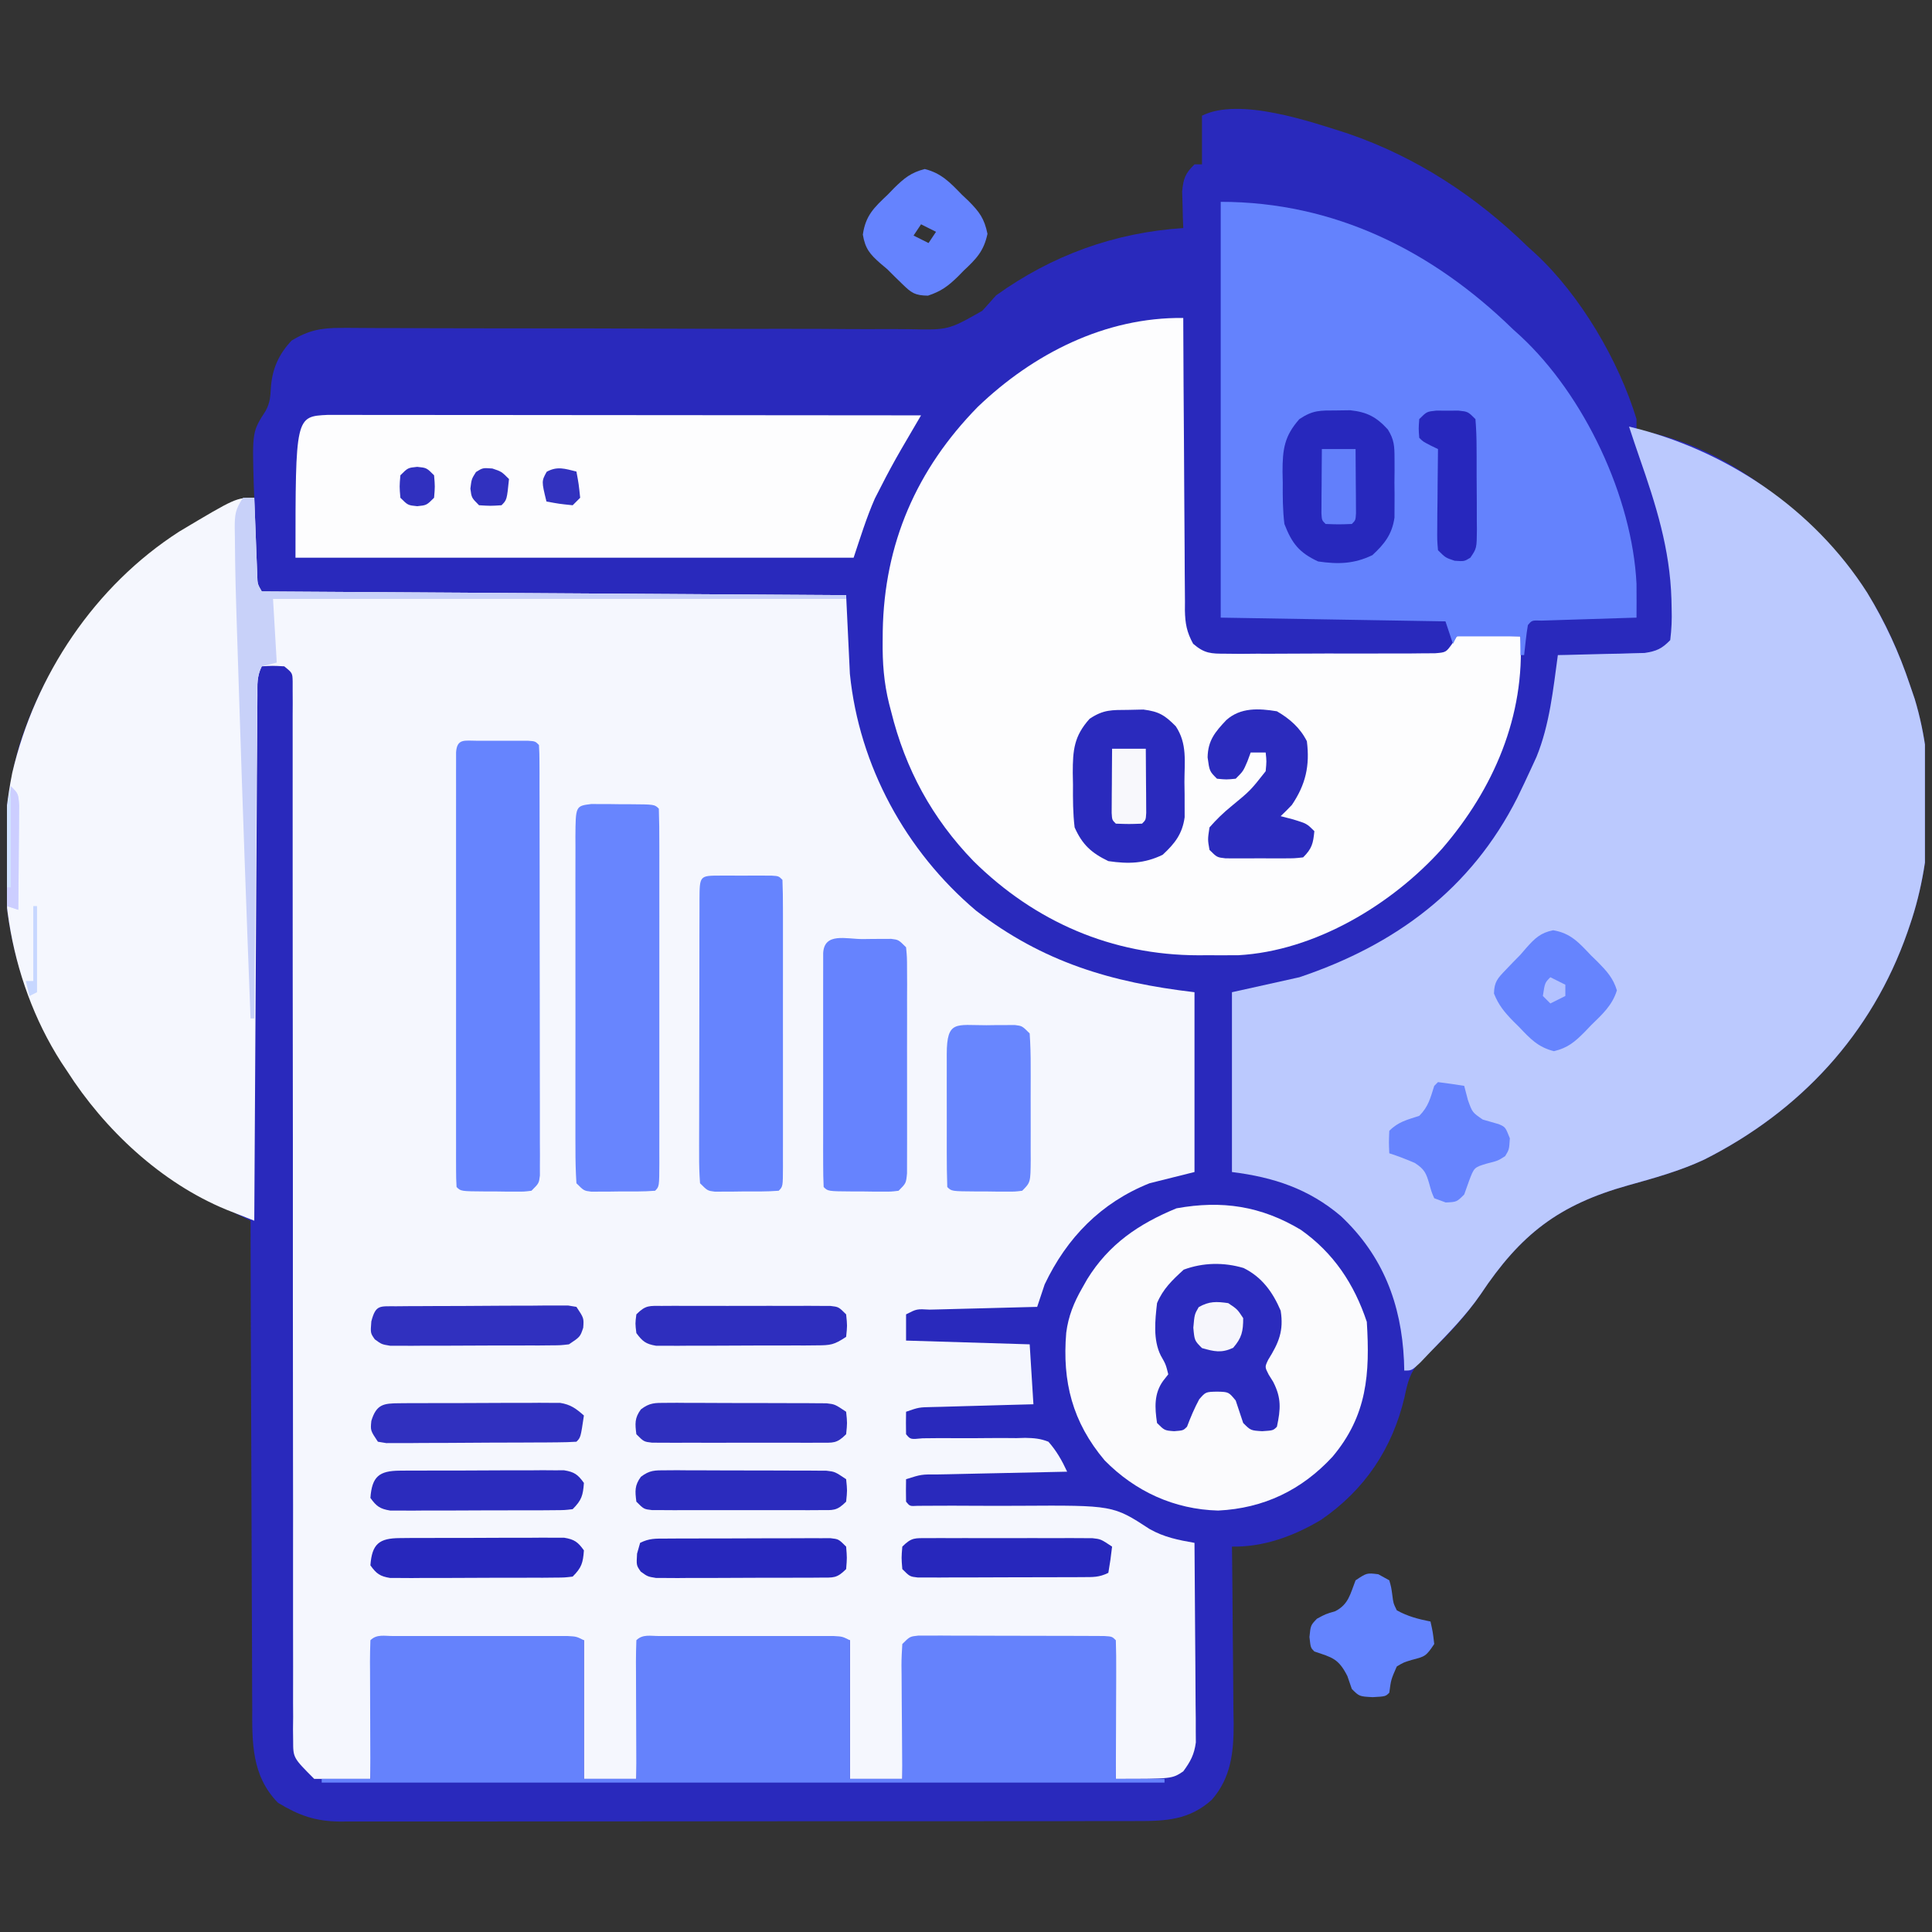 <svg width="137" height="137" viewBox="0 0 137 137" fill="none" xmlns="http://www.w3.org/2000/svg">
<rect x="0" y="0" width="137" height="137" fill="#333333" stroke="none"/>
<g clip-path="url(#clip0_109_74)">
<path d="M95.619 9.483C100.471 11.151 104.694 13.938 108.344 17.5C108.6 17.732 108.6 17.732 108.861 17.968C112.062 20.929 114.783 25.562 116.047 29.719C116.047 29.982 116.047 30.245 116.047 30.516C116.354 30.565 116.66 30.614 116.977 30.665C121.738 31.737 125.651 34.589 129.062 37.953C129.383 38.269 129.383 38.269 129.71 38.59C132.414 41.416 134.21 44.889 135.437 48.578C135.547 48.9 135.657 49.221 135.771 49.552C137.287 54.539 137.125 60.657 135.437 65.578C135.379 65.749 135.321 65.92 135.261 66.097C132.736 73.333 127.63 78.814 120.845 82.23C119.108 83.041 117.291 83.541 115.449 84.056C110.534 85.434 107.834 87.512 104.987 91.79C103.794 93.523 102.289 95.105 100.718 96.496C99.972 97.344 99.825 97.981 99.595 99.08C98.734 102.716 96.779 105.651 93.668 107.779C91.737 108.929 89.619 109.71 87.359 109.672C87.362 109.856 87.364 110.041 87.367 110.231C87.388 111.977 87.404 113.724 87.414 115.47C87.42 116.368 87.427 117.266 87.439 118.163C87.452 119.198 87.458 120.232 87.463 121.267C87.469 121.586 87.474 121.905 87.48 122.233C87.48 124.247 87.302 126.05 85.931 127.623C84.344 129.06 82.644 129.141 80.621 129.132C80.248 129.133 80.248 129.133 79.868 129.135C79.037 129.138 78.205 129.137 77.374 129.135C76.778 129.137 76.181 129.138 75.585 129.14C73.965 129.143 72.346 129.143 70.726 129.143C69.374 129.142 68.022 129.144 66.67 129.145C63.299 129.148 59.927 129.148 56.556 129.146C53.629 129.145 50.703 129.148 47.776 129.153C44.77 129.158 41.763 129.16 38.756 129.159C37.069 129.159 35.382 129.159 33.694 129.163C32.108 129.166 30.521 129.166 28.935 129.162C28.352 129.162 27.77 129.162 27.188 129.165C26.393 129.167 25.598 129.165 24.803 129.162C24.573 129.164 24.343 129.166 24.106 129.168C22.362 129.152 21.209 128.742 19.708 127.834C17.836 125.912 17.877 123.576 17.886 121.03C17.884 120.653 17.881 120.275 17.878 119.898C17.87 118.881 17.87 117.864 17.87 116.846C17.869 115.781 17.862 114.715 17.856 113.649C17.845 111.634 17.84 109.619 17.836 107.604C17.832 105.309 17.822 103.014 17.811 100.719C17.789 96 17.775 91.281 17.766 86.562C17.475 86.42 17.185 86.277 16.886 86.13C16.501 85.939 16.115 85.748 15.73 85.557C15.444 85.416 15.444 85.416 15.152 85.273C10.199 82.814 6.388 78.862 3.687 74.078C3.562 73.857 3.436 73.636 3.307 73.408C-0.002 67.204 -0.551 59.48 1.401 52.767C3.898 45.039 9.16 39.383 16.29 35.726C17.234 35.297 17.234 35.297 18.031 35.297C18.019 34.996 18.007 34.694 17.994 34.384C17.886 30.612 17.886 30.612 18.845 29.121C19.151 28.549 19.175 28.106 19.21 27.461C19.31 26.145 19.773 25.101 20.688 24.141C21.903 23.413 22.793 23.246 24.201 23.252C24.482 23.252 24.482 23.252 24.769 23.251C25.394 23.251 26.018 23.257 26.643 23.263C27.092 23.264 27.541 23.264 27.99 23.265C28.956 23.266 29.921 23.27 30.887 23.275C32.415 23.283 33.944 23.284 35.472 23.283C39.817 23.282 44.163 23.288 48.508 23.308C50.909 23.319 53.31 23.322 55.711 23.317C57.229 23.314 58.747 23.321 60.265 23.334C61.211 23.34 62.157 23.337 63.104 23.332C63.541 23.331 63.978 23.334 64.415 23.341C67.245 23.407 67.245 23.407 69.655 22.038C69.982 21.68 70.306 21.319 70.625 20.953C74.6 18.098 79.034 16.491 83.906 16.172C83.897 15.935 83.888 15.698 83.878 15.454C83.871 15.143 83.864 14.832 83.856 14.512C83.847 14.204 83.838 13.895 83.828 13.578C83.912 12.658 84.049 12.296 84.703 11.656C84.878 11.656 85.054 11.656 85.234 11.656C85.234 10.517 85.234 9.377 85.234 8.203C87.896 6.872 92.953 8.628 95.619 9.483Z" fill="#2929BC"/>
<path d="M18.031 35.297C18.038 35.479 18.044 35.661 18.051 35.849C18.082 36.672 18.115 37.495 18.147 38.318C18.158 38.605 18.168 38.892 18.179 39.188C18.19 39.462 18.201 39.736 18.213 40.018C18.222 40.271 18.232 40.524 18.242 40.785C18.259 41.412 18.259 41.412 18.562 41.938C32.237 42.025 45.911 42.113 60 42.203C60.087 44.044 60.175 45.885 60.266 47.781C60.923 54.298 64.222 60.355 69.217 64.578C73.978 68.232 78.783 69.663 84.703 70.359C84.703 74.567 84.703 78.774 84.703 83.109C83.651 83.372 82.599 83.635 81.516 83.906C78.077 85.28 75.652 87.764 74.078 91.078C73.897 91.608 73.719 92.139 73.547 92.672C73.138 92.682 73.138 92.682 72.722 92.692C71.716 92.717 70.709 92.744 69.703 92.771C69.266 92.782 68.83 92.793 68.394 92.804C67.768 92.819 67.143 92.836 66.517 92.853C66.223 92.86 66.223 92.86 65.922 92.867C65.009 92.814 65.009 92.814 64.25 93.203C64.25 93.817 64.25 94.43 64.25 95.062C68.589 95.194 68.589 95.194 73.016 95.328C73.103 96.731 73.191 98.133 73.281 99.578C72.674 99.594 72.066 99.61 71.44 99.627C70.853 99.643 70.266 99.66 69.679 99.677C69.27 99.689 68.861 99.7 68.453 99.71C67.866 99.725 67.279 99.743 66.692 99.76C66.418 99.766 66.418 99.766 66.137 99.773C65.161 99.793 65.161 99.793 64.25 100.109C64.239 100.641 64.239 101.172 64.25 101.703C64.56 102.075 64.56 102.075 65.427 101.99C65.833 101.986 66.239 101.982 66.645 101.978C67.086 101.979 67.527 101.981 67.968 101.983C68.665 101.986 69.362 101.985 70.059 101.975C70.731 101.966 71.401 101.971 72.073 101.978C72.384 101.969 72.384 101.969 72.701 101.96C73.318 101.973 73.769 102.006 74.344 102.234C74.921 102.883 75.308 103.574 75.672 104.359C75.345 104.366 75.017 104.373 74.68 104.38C73.47 104.405 72.259 104.431 71.048 104.458C70.523 104.47 69.999 104.481 69.474 104.491C68.721 104.507 67.968 104.524 67.215 104.541C66.862 104.548 66.862 104.548 66.502 104.554C65.339 104.548 65.339 104.548 64.25 104.891C64.239 105.422 64.239 105.953 64.25 106.484C64.517 106.81 64.517 106.81 65.057 106.78C65.295 106.778 65.533 106.777 65.779 106.775C66.184 106.774 66.184 106.774 66.597 106.773C66.891 106.772 67.186 106.77 67.49 106.769C68.114 106.771 68.738 106.774 69.362 106.777C70.345 106.781 71.329 106.783 72.313 106.776C78.933 106.737 78.933 106.737 81.52 108.425C82.544 109.007 83.552 109.203 84.703 109.406C84.723 111.5 84.737 113.594 84.747 115.689C84.75 116.401 84.756 117.113 84.763 117.826C84.773 118.85 84.777 119.874 84.781 120.898C84.787 121.375 84.787 121.375 84.793 121.863C84.793 122.161 84.793 122.458 84.793 122.765C84.796 123.157 84.796 123.157 84.799 123.557C84.684 124.421 84.42 124.91 83.906 125.609C83.109 126.141 83.109 126.141 79.125 126.141C79.037 122.897 78.95 119.654 78.859 116.312C76.821 116.306 74.783 116.301 72.746 116.298C72.052 116.297 71.358 116.295 70.664 116.292C69.669 116.289 68.674 116.288 67.679 116.287C67.21 116.285 67.21 116.285 66.733 116.282C66.445 116.282 66.158 116.282 65.862 116.282C65.481 116.281 65.481 116.281 65.092 116.281C64.521 116.248 64.521 116.248 64.25 116.578C64.207 117.286 64.181 117.987 64.166 118.696C64.16 118.908 64.155 119.12 64.149 119.338C64.132 120.017 64.116 120.697 64.1 121.376C64.089 121.835 64.077 122.295 64.066 122.754C64.037 123.883 64.01 125.012 63.984 126.141C62.757 126.141 61.53 126.141 60.266 126.141C60.266 122.897 60.266 119.654 60.266 116.312C55.357 116.312 50.448 116.312 45.391 116.312C45.303 119.556 45.215 122.799 45.125 126.141C43.898 126.141 42.67 126.141 41.406 126.141C41.406 122.897 41.406 119.654 41.406 116.312C36.497 116.312 31.589 116.312 26.531 116.312C26.443 119.556 26.356 122.799 26.265 126.141C24.951 126.141 23.636 126.141 22.281 126.141C20.787 124.646 20.787 124.646 20.787 123.448C20.784 123.177 20.78 122.906 20.777 122.627C20.782 122.184 20.782 122.184 20.787 121.732C20.785 121.417 20.783 121.101 20.781 120.776C20.777 119.902 20.779 119.028 20.784 118.154C20.788 117.211 20.784 116.267 20.78 115.324C20.776 113.69 20.776 112.056 20.78 110.422C20.785 108.059 20.782 105.697 20.777 103.334C20.769 99.499 20.767 95.665 20.768 91.83C20.77 88.107 20.77 84.383 20.768 80.66C20.768 80.43 20.768 80.201 20.767 79.964C20.766 77.461 20.764 74.958 20.76 72.454C20.76 72.234 20.76 72.015 20.759 71.788C20.758 70.909 20.757 70.031 20.756 69.152C20.752 66.577 20.75 64.002 20.753 61.427C20.754 59.813 20.754 58.198 20.752 56.584C20.751 55.652 20.751 54.719 20.753 53.787C20.756 52.778 20.754 51.769 20.752 50.761C20.754 50.463 20.755 50.166 20.757 49.86C20.756 49.591 20.754 49.323 20.753 49.046C20.753 48.696 20.753 48.696 20.753 48.34C20.739 47.723 20.739 47.723 20.156 47.25C19.337 47.206 19.337 47.206 18.562 47.25C18.205 47.964 18.259 48.518 18.255 49.317C18.252 49.645 18.25 49.971 18.247 50.309C18.245 50.673 18.244 51.037 18.242 51.402C18.24 51.784 18.237 52.166 18.234 52.548C18.227 53.587 18.221 54.627 18.216 55.666C18.21 56.752 18.203 57.837 18.196 58.923C18.183 60.979 18.171 63.036 18.159 65.092C18.146 67.433 18.132 69.774 18.117 72.114C18.087 76.93 18.058 81.746 18.031 86.562C17.606 86.395 17.181 86.227 16.756 86.058C16.401 85.917 16.401 85.917 16.039 85.774C11.423 83.87 7.41 80.108 4.75 75.938C4.614 75.734 4.478 75.53 4.338 75.32C0.494 69.311 -0.519 61.739 0.869 54.799C2.484 47.894 6.719 41.541 12.719 37.688C16.728 35.297 16.728 35.297 18.031 35.297Z" fill="#F5F7FE"/>
<path d="M115.516 30.25C122.351 31.873 128.597 36.055 132.408 42.032C133.676 44.113 134.668 46.266 135.438 48.578C135.547 48.9 135.657 49.221 135.771 49.552C137.287 54.539 137.125 60.657 135.438 65.578C135.379 65.749 135.321 65.92 135.261 66.097C132.736 73.333 127.63 78.814 120.845 82.23C119.108 83.041 117.291 83.541 115.449 84.056C110.534 85.434 107.834 87.512 104.987 91.79C103.962 93.279 102.694 94.565 101.438 95.859C101.201 96.109 100.964 96.358 100.719 96.615C100.109 97.188 100.109 97.188 99.578 97.188C99.568 96.836 99.568 96.836 99.557 96.477C99.367 92.448 98.058 89.029 95.078 86.229C92.795 84.293 90.309 83.478 87.359 83.109C87.359 78.902 87.359 74.694 87.359 70.359C89.726 69.833 89.726 69.833 92.141 69.297C98.946 67.011 104.322 63.05 107.597 56.563C107.943 55.854 108.28 55.14 108.609 54.422C108.722 54.176 108.835 53.93 108.952 53.677C109.889 51.38 110.135 48.894 110.469 46.453C110.672 46.449 110.876 46.445 111.086 46.441C112.009 46.422 112.932 46.396 113.855 46.37C114.176 46.364 114.496 46.358 114.827 46.352C115.135 46.343 115.443 46.333 115.76 46.323C116.044 46.316 116.328 46.309 116.62 46.302C117.466 46.174 117.845 46.004 118.438 45.391C118.533 44.605 118.563 43.932 118.537 43.149C118.532 42.933 118.528 42.716 118.523 42.492C118.415 38.911 117.428 35.808 116.256 32.447C116.003 31.717 115.758 30.984 115.516 30.25Z" fill="#BBC9FE"/>
<path d="M83.906 22.547C83.908 22.962 83.908 22.962 83.909 23.385C83.919 25.992 83.934 28.599 83.955 31.206C83.966 32.546 83.974 33.886 83.978 35.226C83.982 36.52 83.991 37.813 84.004 39.107C84.008 39.6 84.01 40.093 84.01 40.587C84.011 41.278 84.018 41.969 84.027 42.66C84.025 42.864 84.024 43.068 84.023 43.278C84.041 44.213 84.154 44.827 84.606 45.65C85.421 46.348 85.862 46.354 86.927 46.355C87.27 46.358 87.613 46.362 87.967 46.365C88.34 46.362 88.713 46.358 89.087 46.355C89.471 46.355 89.854 46.355 90.238 46.356C91.041 46.357 91.844 46.353 92.647 46.346C93.677 46.337 94.706 46.339 95.736 46.344C96.528 46.346 97.32 46.344 98.112 46.34C98.491 46.339 98.871 46.339 99.251 46.34C99.781 46.342 100.311 46.336 100.841 46.329C101.143 46.328 101.445 46.326 101.756 46.324C102.533 46.261 102.533 46.261 102.97 45.655C103.078 45.48 103.186 45.305 103.297 45.125C103.802 45.004 103.802 45.004 104.362 45.021C104.564 45.025 104.765 45.028 104.972 45.032C105.181 45.041 105.389 45.049 105.604 45.059C105.816 45.063 106.028 45.068 106.246 45.073C106.768 45.086 107.29 45.105 107.812 45.125C108.155 50.764 105.911 55.953 102.267 60.174C98.715 64.139 93.254 67.437 87.797 67.737C87.585 67.738 87.374 67.738 87.156 67.738C86.801 67.739 86.801 67.739 86.439 67.74C86.195 67.738 85.951 67.737 85.699 67.736C85.459 67.737 85.219 67.738 84.972 67.74C78.838 67.731 73.388 65.362 69.031 61.062C66.091 58.022 64.199 54.535 63.187 50.438C63.117 50.169 63.117 50.169 63.045 49.895C62.676 48.401 62.572 46.994 62.59 45.457C62.592 45.224 62.594 44.991 62.596 44.751C62.703 38.539 64.994 33.282 69.332 28.855C73.273 25.079 78.372 22.484 83.906 22.547Z" fill="#FDFDFE"/>
<path d="M86.562 14.312C94.642 14.312 101.598 17.799 107.281 23.344C107.452 23.498 107.622 23.652 107.798 23.811C112.353 28.026 115.745 35.247 116.047 41.406C116.051 41.828 116.053 42.249 116.051 42.67C116.05 42.882 116.05 43.094 116.049 43.312C116.048 43.552 116.048 43.552 116.047 43.797C115.823 43.803 115.599 43.81 115.368 43.817C114.54 43.842 113.712 43.869 112.884 43.896C112.525 43.907 112.166 43.918 111.807 43.929C111.292 43.944 110.777 43.961 110.262 43.978C109.952 43.988 109.642 43.998 109.322 44.008C108.631 43.983 108.631 43.983 108.344 44.328C108.282 44.686 108.234 45.046 108.194 45.407C108.156 45.752 108.118 46.097 108.078 46.453C107.99 46.453 107.903 46.453 107.812 46.453C107.812 46.015 107.812 45.577 107.812 45.125C106.322 45.125 104.832 45.125 103.297 45.125C103.209 45.3 103.122 45.476 103.031 45.656C102.856 45.13 102.681 44.604 102.5 44.062C94.611 43.931 94.611 43.931 86.562 43.797C86.562 34.067 86.562 24.337 86.562 14.312Z" fill="#6482FD"/>
<path d="M27.87 116.012C28.298 116.011 28.298 116.011 28.735 116.01C29.045 116.01 29.356 116.011 29.676 116.012C29.993 116.011 30.31 116.011 30.636 116.011C31.308 116.011 31.979 116.011 32.65 116.012C33.681 116.014 34.712 116.012 35.742 116.011C36.393 116.011 37.044 116.011 37.695 116.012C38.005 116.011 38.315 116.011 38.635 116.01C39.064 116.011 39.064 116.011 39.502 116.012C39.755 116.013 40.008 116.013 40.268 116.013C40.875 116.047 40.875 116.047 41.406 116.312C41.406 119.556 41.406 122.799 41.406 126.141C42.633 126.141 43.861 126.141 45.125 126.141C45.124 125.844 45.122 125.548 45.121 125.243C45.116 124.147 45.113 123.052 45.11 121.956C45.109 121.481 45.107 121.006 45.105 120.532C45.102 119.85 45.1 119.169 45.099 118.488C45.098 118.275 45.096 118.061 45.095 117.841C45.095 117.331 45.108 116.822 45.125 116.312C45.571 115.867 46.118 116.013 46.729 116.012C47.014 116.012 47.3 116.011 47.594 116.01C47.905 116.01 48.215 116.011 48.536 116.012C48.852 116.011 49.169 116.011 49.495 116.011C50.167 116.011 50.838 116.011 51.51 116.012C52.541 116.014 53.571 116.012 54.602 116.011C55.253 116.011 55.903 116.011 56.554 116.012C56.864 116.011 57.175 116.011 57.494 116.01C57.923 116.011 57.923 116.011 58.362 116.012C58.614 116.013 58.867 116.013 59.128 116.013C59.734 116.047 59.734 116.047 60.266 116.312C60.266 119.556 60.266 122.799 60.266 126.141C61.493 126.141 62.72 126.141 63.984 126.141C63.982 125.854 63.979 125.567 63.976 125.271C63.966 124.209 63.96 123.147 63.955 122.084C63.953 121.624 63.949 121.164 63.944 120.704C63.938 120.043 63.935 119.382 63.932 118.722C63.93 118.515 63.927 118.309 63.924 118.096C63.924 117.59 63.952 117.084 63.984 116.578C64.516 116.047 64.516 116.047 65.122 115.981C65.375 115.982 65.628 115.982 65.888 115.982C66.175 115.982 66.461 115.981 66.756 115.98C67.066 115.982 67.376 115.984 67.696 115.986C68.013 115.986 68.33 115.986 68.656 115.986C69.327 115.987 69.998 115.989 70.669 115.992C71.701 115.997 72.732 115.998 73.763 115.998C74.414 115.999 75.064 116 75.714 116.002C76.18 116.003 76.18 116.003 76.656 116.003C77.084 116.006 77.084 116.006 77.521 116.008C77.774 116.009 78.026 116.01 78.287 116.011C78.859 116.047 78.859 116.047 79.125 116.312C79.148 117.04 79.156 117.761 79.151 118.488C79.15 118.815 79.15 118.815 79.15 119.148C79.148 119.847 79.145 120.545 79.142 121.243C79.14 121.715 79.139 122.188 79.138 122.66C79.135 123.82 79.13 124.98 79.125 126.141C80.264 126.141 81.404 126.141 82.578 126.141C82.578 126.228 82.578 126.316 82.578 126.406C62.855 126.406 43.133 126.406 22.812 126.406C22.812 126.319 22.812 126.231 22.812 126.141C23.952 126.141 25.092 126.141 26.266 126.141C26.264 125.844 26.263 125.548 26.261 125.243C26.257 124.147 26.254 123.052 26.251 121.956C26.25 121.481 26.248 121.006 26.246 120.532C26.242 119.85 26.241 119.169 26.24 118.488C26.238 118.275 26.237 118.061 26.235 117.841C26.235 117.331 26.249 116.822 26.266 116.312C26.711 115.867 27.258 116.013 27.87 116.012Z" fill="#6582FC"/>
<path d="M23.247 29.42C23.563 29.421 23.878 29.421 24.202 29.421C24.377 29.421 24.552 29.421 24.732 29.421C25.322 29.42 25.913 29.422 26.503 29.423C26.924 29.423 27.346 29.423 27.767 29.423C28.914 29.423 30.062 29.424 31.209 29.426C32.407 29.428 33.605 29.428 34.803 29.428C37.073 29.429 39.343 29.431 41.613 29.434C44.197 29.437 46.78 29.438 49.364 29.44C54.68 29.442 59.996 29.447 65.312 29.453C65.185 29.672 65.057 29.89 64.925 30.115C64.757 30.401 64.59 30.688 64.417 30.984C64.251 31.268 64.085 31.552 63.914 31.845C63.407 32.72 62.93 33.598 62.474 34.5C62.33 34.779 62.187 35.059 62.039 35.347C61.44 36.709 61.002 38.136 60.531 39.547C47.471 39.547 34.41 39.547 20.953 39.547C20.953 29.527 20.953 29.527 23.247 29.42Z" fill="#FDFDFE"/>
<path d="M92.242 87.206C94.566 88.847 96.026 91.046 96.922 93.734C97.15 97.411 96.954 100.368 94.491 103.297C92.306 105.662 89.616 106.959 86.38 107.115C83.267 107.034 80.497 105.76 78.329 103.554C76.046 100.844 75.317 97.974 75.607 94.507C75.757 93.332 76.15 92.364 76.735 91.344C76.913 91.029 76.913 91.029 77.095 90.709C78.63 88.223 80.751 86.784 83.425 85.683C86.655 85.1 89.412 85.514 92.242 87.206Z" fill="#FBFBFD"/>
<path d="M33.819 52.527C34.057 52.527 34.294 52.526 34.539 52.526C34.789 52.527 35.039 52.528 35.297 52.529C35.672 52.528 35.672 52.528 36.054 52.526C36.411 52.527 36.411 52.527 36.774 52.527C36.994 52.528 37.213 52.528 37.439 52.528C37.953 52.562 37.953 52.562 38.218 52.828C38.245 53.23 38.253 53.633 38.254 54.036C38.255 54.297 38.256 54.559 38.258 54.828C38.257 55.116 38.257 55.405 38.257 55.703C38.258 56.005 38.259 56.307 38.26 56.619C38.262 57.624 38.263 58.629 38.263 59.634C38.264 60.329 38.265 61.024 38.266 61.719C38.267 63.178 38.268 64.638 38.268 66.097C38.268 67.785 38.27 69.474 38.275 71.163C38.279 72.785 38.279 74.407 38.279 76.029C38.28 76.72 38.281 77.411 38.283 78.103C38.285 79.067 38.285 80.032 38.283 80.997C38.285 81.285 38.286 81.574 38.288 81.871C38.286 82.133 38.285 82.394 38.284 82.664C38.284 82.893 38.285 83.121 38.285 83.356C38.218 83.906 38.218 83.906 37.687 84.437C37.168 84.502 37.168 84.502 36.541 84.499C36.316 84.498 36.091 84.498 35.86 84.497C35.624 84.494 35.389 84.491 35.147 84.487C34.911 84.487 34.675 84.487 34.432 84.487C32.678 84.475 32.678 84.475 32.375 84.172C32.349 83.766 32.341 83.359 32.341 82.952C32.34 82.688 32.34 82.424 32.339 82.153C32.339 81.861 32.34 81.569 32.34 81.269C32.34 80.963 32.34 80.658 32.339 80.343C32.338 79.329 32.339 78.314 32.34 77.299C32.339 76.597 32.339 75.895 32.339 75.194C32.338 73.721 32.339 72.248 32.34 70.775C32.342 69.07 32.341 67.365 32.34 65.659C32.338 64.022 32.339 62.385 32.339 60.747C32.339 60.049 32.339 59.351 32.339 58.653C32.338 57.679 32.339 56.705 32.34 55.731C32.34 55.44 32.339 55.148 32.339 54.847C32.34 54.584 32.34 54.32 32.341 54.048C32.341 53.818 32.341 53.587 32.341 53.349C32.405 52.352 32.953 52.528 33.819 52.527Z" fill="#6684FE"/>
<path d="M41.926 57.014C42.133 57.015 42.34 57.016 42.553 57.017C42.778 57.017 43.002 57.018 43.234 57.018C43.469 57.022 43.704 57.025 43.946 57.028C44.182 57.028 44.419 57.029 44.662 57.029C46.416 57.041 46.416 57.041 46.719 57.344C46.746 58.175 46.755 59.001 46.753 59.832C46.754 60.094 46.754 60.355 46.755 60.624C46.756 61.492 46.755 62.361 46.754 63.229C46.754 63.829 46.755 64.43 46.755 65.03C46.755 66.291 46.755 67.551 46.754 68.811C46.752 70.431 46.753 72.05 46.754 73.67C46.755 74.91 46.755 76.151 46.754 77.391C46.754 77.989 46.754 78.586 46.755 79.183C46.756 80.017 46.755 80.85 46.753 81.683C46.754 81.933 46.754 82.182 46.755 82.439C46.749 84.141 46.749 84.141 46.453 84.438C45.62 84.504 44.782 84.487 43.946 84.487C43.594 84.492 43.594 84.492 43.234 84.497C43.009 84.498 42.785 84.498 42.553 84.499C42.346 84.5 42.139 84.501 41.926 84.502C41.406 84.438 41.406 84.438 40.875 83.906C40.822 83.076 40.803 82.27 40.806 81.44C40.805 81.185 40.804 80.929 40.803 80.665C40.801 79.817 40.803 78.969 40.804 78.121C40.804 77.533 40.804 76.945 40.803 76.358C40.802 75.125 40.803 73.893 40.806 72.66C40.809 71.077 40.807 69.494 40.804 67.912C40.802 66.698 40.803 65.484 40.804 64.271C40.804 63.687 40.804 63.103 40.803 62.519C40.801 61.705 40.803 60.89 40.806 60.075C40.805 59.832 40.804 59.589 40.803 59.338C40.818 57.151 40.818 57.151 41.926 57.014Z" fill="#6885FE"/>
<path d="M51.085 62.09C51.322 62.089 51.56 62.089 51.805 62.089C52.055 62.09 52.305 62.091 52.562 62.092C52.937 62.09 52.937 62.09 53.32 62.089C53.676 62.089 53.676 62.089 54.04 62.09C54.259 62.09 54.479 62.09 54.705 62.091C55.219 62.125 55.219 62.125 55.484 62.391C55.511 63.068 55.52 63.738 55.519 64.416C55.519 64.628 55.52 64.84 55.52 65.059C55.521 65.763 55.52 66.467 55.52 67.172C55.52 67.659 55.52 68.147 55.52 68.634C55.521 69.656 55.52 70.679 55.519 71.702C55.517 73.016 55.518 74.33 55.52 75.644C55.521 76.651 55.52 77.657 55.52 78.664C55.52 79.149 55.52 79.633 55.52 80.118C55.521 80.794 55.52 81.47 55.519 82.146C55.519 82.349 55.52 82.551 55.52 82.759C55.515 84.141 55.515 84.141 55.219 84.437C54.385 84.504 53.548 84.487 52.712 84.487C52.359 84.492 52.359 84.492 51.999 84.497C51.775 84.498 51.55 84.498 51.318 84.499C51.111 84.5 50.904 84.501 50.691 84.502C50.172 84.437 50.172 84.437 49.641 83.906C49.589 83.22 49.571 82.562 49.576 81.875C49.575 81.665 49.575 81.456 49.574 81.24C49.573 80.546 49.576 79.852 49.579 79.157C49.58 78.676 49.58 78.195 49.58 77.714C49.58 76.706 49.582 75.697 49.586 74.688C49.59 73.392 49.591 72.097 49.591 70.801C49.591 69.808 49.593 68.814 49.595 67.821C49.595 67.343 49.596 66.865 49.596 66.387C49.597 65.721 49.599 65.054 49.602 64.387C49.602 64.188 49.602 63.989 49.602 63.783C49.612 62.092 49.612 62.092 51.085 62.09Z" fill="#6684FE"/>
<path d="M61.178 66.591C61.414 66.588 61.649 66.584 61.891 66.581C62.116 66.58 62.34 66.58 62.572 66.579C62.779 66.578 62.986 66.577 63.199 66.576C63.718 66.641 63.718 66.641 64.25 67.172C64.317 67.868 64.317 67.868 64.319 68.76C64.32 69.093 64.322 69.427 64.324 69.77C64.323 70.135 64.322 70.5 64.32 70.866C64.321 71.239 64.321 71.612 64.322 71.985C64.323 72.768 64.322 73.55 64.319 74.332C64.316 75.337 64.318 76.34 64.321 77.344C64.323 78.115 64.322 78.886 64.321 79.656C64.32 80.027 64.321 80.397 64.322 80.767C64.324 81.284 64.321 81.801 64.319 82.318C64.318 82.76 64.318 82.76 64.317 83.211C64.25 83.906 64.25 83.906 63.718 84.438C63.199 84.502 63.199 84.502 62.572 84.499C62.347 84.498 62.122 84.498 61.891 84.497C61.656 84.494 61.421 84.491 61.178 84.487C60.942 84.487 60.706 84.487 60.463 84.487C58.709 84.475 58.709 84.475 58.406 84.172C58.38 83.635 58.372 83.098 58.372 82.561C58.371 82.216 58.37 81.871 58.369 81.516C58.37 81.137 58.37 80.758 58.371 80.378C58.371 79.992 58.37 79.606 58.37 79.22C58.37 78.41 58.37 77.6 58.371 76.79C58.373 75.749 58.372 74.708 58.37 73.668C58.37 72.87 58.37 72.073 58.37 71.275C58.371 70.891 58.37 70.507 58.37 70.124C58.369 69.588 58.37 69.053 58.372 68.517C58.372 68.212 58.372 67.906 58.372 67.592C58.446 66.098 59.992 66.592 61.178 66.591Z" fill="#6683FE"/>
<path d="M88.181 89.915C89.482 90.557 90.252 91.621 90.813 92.938C91.044 94.378 90.675 95.224 89.931 96.419C89.684 96.932 89.684 96.932 89.965 97.478C90.069 97.645 90.174 97.812 90.281 97.984C90.873 99.136 90.814 99.912 90.547 101.172C90.281 101.437 90.281 101.437 89.501 101.487C88.688 101.437 88.688 101.437 88.156 100.906C87.979 100.375 87.802 99.844 87.625 99.312C87.125 98.704 87.125 98.704 86.314 98.682C85.492 98.7 85.492 98.7 85.035 99.23C84.693 99.863 84.427 100.499 84.172 101.172C83.906 101.437 83.906 101.437 83.259 101.487C82.578 101.437 82.578 101.437 82.047 100.906C81.885 99.82 81.825 98.824 82.479 97.918C82.599 97.765 82.72 97.611 82.844 97.453C82.668 96.749 82.668 96.749 82.313 96.125C81.753 95.006 81.909 93.621 82.047 92.406C82.474 91.389 83.136 90.765 83.94 90.032C85.306 89.527 86.78 89.499 88.181 89.915Z" fill="#2B2BBD"/>
<path d="M80.022 50.338C80.542 50.327 80.542 50.327 81.074 50.315C82.186 50.455 82.595 50.714 83.375 51.5C84.198 52.735 83.993 53.999 83.989 55.451C83.993 55.74 83.998 56.03 84.002 56.328C84.002 56.748 84.002 56.748 84.003 57.176C84.004 57.431 84.004 57.686 84.005 57.949C83.843 59.133 83.308 59.816 82.445 60.614C81.144 61.242 80.014 61.272 78.594 61.062C77.384 60.479 76.747 59.891 76.203 58.672C76.079 57.658 76.08 56.654 76.087 55.634C76.082 55.362 76.076 55.09 76.071 54.809C76.072 53.182 76.162 52.196 77.266 50.969C78.26 50.306 78.835 50.349 80.022 50.338Z" fill="#2A2ABD"/>
<path d="M94.764 29.105C95.248 29.098 95.248 29.098 95.741 29.091C96.939 29.217 97.605 29.569 98.413 30.454C98.867 31.186 98.884 31.641 98.887 32.498C98.889 32.916 98.889 32.916 98.89 33.342C98.887 33.631 98.884 33.92 98.881 34.218C98.884 34.506 98.887 34.794 98.89 35.091C98.889 35.37 98.888 35.648 98.887 35.935C98.886 36.188 98.885 36.442 98.884 36.703C98.715 37.882 98.181 38.568 97.32 39.364C96.018 39.992 94.89 40.02 93.469 39.813C92.119 39.186 91.609 38.527 91.078 37.156C90.958 36.18 90.955 35.217 90.962 34.234C90.957 33.976 90.951 33.718 90.946 33.452C90.947 31.858 91.072 30.925 92.141 29.719C93.109 29.073 93.612 29.108 94.764 29.105Z" fill="#2728BD"/>
<path d="M69.944 72.7C70.179 72.697 70.414 72.694 70.656 72.69C70.881 72.69 71.106 72.689 71.338 72.689C71.545 72.688 71.752 72.687 71.965 72.686C72.484 72.75 72.484 72.75 73.015 73.281C73.069 74.075 73.09 74.844 73.086 75.639C73.087 75.873 73.087 76.106 73.088 76.347C73.088 76.842 73.087 77.337 73.085 77.832C73.082 78.591 73.085 79.35 73.088 80.109C73.088 80.589 73.087 81.069 73.086 81.549C73.087 81.777 73.088 82.005 73.089 82.24C73.076 83.845 73.076 83.845 72.484 84.438C71.965 84.502 71.965 84.502 71.338 84.499C71.113 84.498 70.888 84.498 70.656 84.497C70.304 84.492 70.304 84.492 69.944 84.487C69.708 84.487 69.472 84.487 69.229 84.487C67.475 84.475 67.475 84.475 67.172 84.172C67.145 83.351 67.135 82.536 67.136 81.715C67.136 81.468 67.136 81.222 67.136 80.968C67.135 80.445 67.136 79.922 67.137 79.4C67.138 78.597 67.137 77.794 67.135 76.992C67.135 76.485 67.136 75.979 67.136 75.473C67.136 75.231 67.135 74.989 67.135 74.74C67.144 72.327 67.791 72.702 69.944 72.7Z" fill="#6886FE"/>
<path d="M90.547 50.438C91.459 50.969 92.197 51.613 92.672 52.563C92.891 54.294 92.587 55.633 91.609 57.078C91.351 57.351 91.087 57.619 90.812 57.875C91.256 57.99 91.256 57.99 91.709 58.108C92.672 58.406 92.672 58.406 93.203 58.938C93.115 59.813 93.038 60.166 92.406 60.797C91.793 60.866 91.793 60.866 91.037 60.867C90.629 60.868 90.629 60.868 90.214 60.87C89.929 60.867 89.645 60.865 89.352 60.863C88.925 60.866 88.925 60.866 88.489 60.87C88.218 60.869 87.946 60.868 87.666 60.867C87.417 60.867 87.167 60.866 86.91 60.866C86.297 60.797 86.297 60.797 85.766 60.266C85.636 59.529 85.636 59.529 85.766 58.672C86.272 58.098 86.725 57.655 87.31 57.178C88.668 56.06 88.668 56.06 89.75 54.688C89.817 53.979 89.817 53.979 89.75 53.359C89.399 53.359 89.049 53.359 88.688 53.359C88.611 53.568 88.534 53.776 88.455 53.99C88.156 54.688 88.156 54.688 87.625 55.219C86.961 55.285 86.961 55.285 86.297 55.219C85.766 54.688 85.766 54.688 85.633 53.708C85.655 52.508 86.158 51.911 86.959 51.061C87.972 50.156 89.264 50.229 90.547 50.438Z" fill="#2B2BBD"/>
<path d="M65.578 11.986C66.751 12.282 67.375 12.944 68.201 13.798C68.359 13.947 68.516 14.096 68.679 14.25C69.451 15.029 69.796 15.485 70.023 16.58C69.763 17.807 69.232 18.355 68.334 19.193C68.195 19.335 68.057 19.476 67.914 19.622C67.222 20.294 66.733 20.657 65.804 20.965C64.882 20.951 64.635 20.778 63.984 20.14C63.806 19.967 63.628 19.794 63.445 19.616C63.186 19.357 63.186 19.357 62.922 19.094C62.76 18.957 62.599 18.82 62.432 18.68C61.684 18.028 61.349 17.624 61.185 16.636C61.381 15.273 61.982 14.72 62.955 13.798C63.182 13.563 63.182 13.563 63.414 13.324C64.124 12.629 64.603 12.233 65.578 11.986ZM65.313 15.906C65.05 16.301 65.05 16.301 64.781 16.703C65.307 16.966 65.307 16.966 65.844 17.234C66.019 16.971 66.195 16.708 66.375 16.438C66.025 16.262 65.674 16.087 65.313 15.906Z" fill="#6583FE"/>
<path d="M17.235 35.297C17.497 35.297 17.76 35.297 18.031 35.297C18.038 35.479 18.045 35.661 18.052 35.849C18.082 36.672 18.115 37.495 18.148 38.318C18.158 38.605 18.168 38.892 18.179 39.188C18.19 39.462 18.201 39.736 18.213 40.018C18.223 40.271 18.232 40.524 18.242 40.785C18.259 41.412 18.259 41.412 18.563 41.938C32.237 42.025 45.911 42.113 60 42.203C60 42.291 60 42.378 60 42.469C46.589 42.469 33.177 42.469 19.36 42.469C19.447 43.959 19.535 45.449 19.625 46.984C19.099 47.116 19.099 47.116 18.563 47.25C18.122 48.131 18.249 49.116 18.242 50.085C18.24 50.323 18.237 50.562 18.235 50.807C18.226 51.598 18.22 52.388 18.213 53.179C18.207 53.726 18.202 54.273 18.196 54.82C18.181 56.262 18.168 57.704 18.156 59.146C18.142 60.617 18.128 62.087 18.113 63.558C18.084 66.445 18.057 69.332 18.031 72.219C17.944 72.219 17.856 72.219 17.766 72.219C17.472 64.591 17.196 56.962 16.953 49.332C16.936 48.783 16.918 48.233 16.9 47.684C16.685 41.092 16.685 41.092 16.655 38.04C16.65 37.754 16.65 37.754 16.645 37.461C16.642 36.496 16.682 36.126 17.235 35.297Z" fill="#C8D1F9"/>
<path d="M110.138 65.965C111.393 66.175 111.968 66.854 112.826 67.753C113.062 67.983 113.062 67.983 113.303 68.218C113.937 68.864 114.389 69.354 114.656 70.227C114.33 71.293 113.612 71.934 112.826 72.7C112.675 72.859 112.523 73.017 112.367 73.181C111.652 73.893 111.187 74.298 110.194 74.541C109.071 74.26 108.508 73.66 107.729 72.833C107.515 72.622 107.515 72.622 107.297 72.406C106.683 71.775 106.267 71.278 105.94 70.453C105.957 69.624 106.197 69.373 106.766 68.782C106.939 68.602 107.112 68.421 107.289 68.235C107.462 68.06 107.634 67.884 107.812 67.703C107.952 67.541 108.092 67.379 108.236 67.212C108.833 66.54 109.244 66.141 110.138 65.965Z" fill="#6684FE"/>
<path d="M97.735 111.631C98.122 111.844 98.122 111.844 98.516 112.062C98.653 112.545 98.653 112.545 98.731 113.108C98.802 113.683 98.802 113.683 99.047 114.187C99.809 114.617 100.583 114.815 101.438 114.984C101.604 115.731 101.604 115.731 101.703 116.578C101.12 117.453 101.051 117.465 100.109 117.707C99.535 117.881 99.535 117.881 99.047 118.172C98.638 119.105 98.638 119.105 98.516 120.031C98.25 120.297 98.25 120.297 97.337 120.347C96.391 120.297 96.391 120.297 95.859 119.766C95.755 119.464 95.651 119.163 95.544 118.852C94.913 117.613 94.485 117.537 93.203 117.109C92.938 116.844 92.938 116.844 92.855 116.08C92.938 115.25 92.938 115.25 93.386 114.785C94 114.453 94 114.453 94.681 114.254C95.634 113.765 95.744 113.032 96.125 112.062C96.922 111.531 96.922 111.531 97.735 111.631Z" fill="#6484FE"/>
<path d="M28.325 99.505C28.587 99.503 28.85 99.5 29.12 99.498C29.547 99.498 29.547 99.498 29.982 99.498C30.419 99.497 30.419 99.497 30.866 99.495C31.483 99.493 32.101 99.493 32.718 99.494C33.664 99.495 34.609 99.489 35.555 99.482C36.154 99.482 36.754 99.481 37.353 99.482C37.637 99.479 37.92 99.477 38.212 99.474C38.608 99.477 38.608 99.477 39.012 99.479C39.244 99.479 39.476 99.479 39.715 99.479C40.468 99.598 40.839 99.879 41.406 100.375C41.174 101.936 41.174 101.936 40.875 102.234C40.438 102.263 39.999 102.274 39.561 102.277C39.141 102.281 39.141 102.281 38.712 102.285C38.255 102.287 38.255 102.287 37.788 102.288C37.477 102.29 37.166 102.291 36.846 102.293C36.187 102.295 35.528 102.297 34.869 102.298C33.858 102.301 32.846 102.309 31.835 102.317C31.196 102.319 30.558 102.321 29.919 102.322C29.462 102.326 29.462 102.326 28.997 102.331C28.716 102.331 28.435 102.33 28.145 102.329C27.897 102.33 27.649 102.331 27.393 102.332C27.197 102.3 27 102.268 26.797 102.234C26.265 101.438 26.265 101.438 26.332 100.757C26.695 99.577 27.187 99.511 28.325 99.505Z" fill="#3030BF"/>
<path d="M28.111 92.629C28.391 92.626 28.671 92.624 28.96 92.621C29.265 92.62 29.57 92.619 29.884 92.618C30.195 92.616 30.506 92.615 30.826 92.613C31.485 92.611 32.144 92.609 32.803 92.608C33.814 92.605 34.826 92.597 35.837 92.589C36.476 92.587 37.114 92.586 37.753 92.585C38.057 92.581 38.362 92.578 38.675 92.575C38.956 92.576 39.237 92.576 39.527 92.577C39.775 92.576 40.023 92.575 40.279 92.574C40.475 92.606 40.672 92.639 40.875 92.672C41.406 93.469 41.406 93.469 41.357 94.149C41.141 94.797 41.141 94.797 40.344 95.328C39.749 95.397 39.749 95.397 39.047 95.401C38.784 95.404 38.52 95.406 38.249 95.409C37.965 95.409 37.681 95.408 37.389 95.408C36.951 95.41 36.951 95.41 36.505 95.411C35.888 95.413 35.27 95.413 34.653 95.412C33.707 95.411 32.761 95.417 31.815 95.424C31.216 95.425 30.617 95.425 30.018 95.425C29.592 95.428 29.592 95.428 29.157 95.432C28.762 95.43 28.762 95.43 28.36 95.427C28.012 95.427 28.012 95.427 27.657 95.427C27.063 95.328 27.063 95.328 26.579 94.975C26.266 94.531 26.266 94.531 26.332 93.701C26.647 92.493 26.931 92.638 28.111 92.629Z" fill="#3030BF"/>
<path d="M28.354 104.286C28.757 104.283 28.757 104.283 29.168 104.279C29.459 104.279 29.75 104.279 30.05 104.28C30.348 104.278 30.646 104.277 30.953 104.276C31.584 104.275 32.215 104.274 32.847 104.276C33.814 104.276 34.782 104.27 35.75 104.263C36.362 104.263 36.974 104.263 37.587 104.263C38.023 104.259 38.023 104.259 38.467 104.255C38.871 104.258 38.871 104.258 39.284 104.261C39.521 104.26 39.758 104.26 40.003 104.26C40.732 104.38 40.978 104.561 41.406 105.156C41.341 106.044 41.245 106.38 40.609 107.016C40.037 107.085 40.037 107.085 39.318 107.089C39.05 107.091 38.781 107.094 38.504 107.096C38.213 107.096 37.922 107.096 37.622 107.096C37.324 107.097 37.026 107.098 36.719 107.099C36.088 107.101 35.456 107.101 34.825 107.1C33.857 107.099 32.89 107.105 31.922 107.112C31.31 107.112 30.697 107.112 30.085 107.112C29.649 107.116 29.649 107.116 29.205 107.12C28.935 107.118 28.666 107.116 28.388 107.115C28.151 107.115 27.913 107.115 27.669 107.115C26.94 106.996 26.694 106.814 26.266 106.219C26.377 104.702 26.884 104.294 28.354 104.286Z" fill="#2B2BBD"/>
<path d="M28.354 109.068C28.757 109.064 28.757 109.064 29.168 109.06C29.459 109.06 29.75 109.061 30.05 109.061C30.348 109.06 30.646 109.058 30.953 109.057C31.584 109.056 32.215 109.056 32.847 109.057C33.814 109.058 34.782 109.051 35.75 109.045C36.362 109.044 36.974 109.044 37.587 109.044C38.023 109.04 38.023 109.04 38.467 109.037C38.871 109.039 38.871 109.039 39.284 109.042C39.521 109.042 39.758 109.041 40.003 109.041C40.732 109.161 40.978 109.342 41.406 109.938C41.341 110.825 41.245 111.161 40.609 111.797C40.037 111.866 40.037 111.866 39.318 111.87C39.05 111.872 38.781 111.875 38.504 111.878C38.213 111.877 37.922 111.877 37.622 111.877C37.324 111.878 37.026 111.879 36.719 111.88C36.088 111.882 35.456 111.882 34.825 111.881C33.857 111.88 32.89 111.886 31.922 111.893C31.31 111.893 30.697 111.894 30.085 111.893C29.649 111.897 29.649 111.897 29.205 111.901C28.935 111.899 28.666 111.898 28.388 111.896C28.151 111.896 27.913 111.896 27.669 111.896C26.94 111.777 26.694 111.596 26.266 111C26.377 109.483 26.884 109.075 28.354 109.068Z" fill="#2727BC"/>
<path d="M65.807 109.072C66.076 109.07 66.344 109.068 66.621 109.067C66.912 109.068 67.203 109.069 67.503 109.07C67.801 109.07 68.099 109.069 68.406 109.068C69.037 109.068 69.668 109.069 70.3 109.071C71.267 109.074 72.235 109.071 73.203 109.068C73.815 109.068 74.428 109.069 75.04 109.07C75.476 109.068 75.476 109.068 75.92 109.067C76.325 109.069 76.325 109.069 76.737 109.072C76.974 109.072 77.212 109.073 77.456 109.073C78.062 109.141 78.062 109.141 78.859 109.672C78.791 110.294 78.702 110.915 78.594 111.531C77.938 111.859 77.501 111.832 76.767 111.835C76.363 111.838 76.363 111.838 75.951 111.841C75.513 111.841 75.513 111.841 75.066 111.841C74.767 111.842 74.469 111.843 74.161 111.844C73.528 111.845 72.896 111.846 72.264 111.846C71.293 111.847 70.323 111.851 69.352 111.856C68.739 111.857 68.125 111.858 67.512 111.858C67.22 111.86 66.928 111.862 66.628 111.864C66.358 111.863 66.089 111.862 65.811 111.861C65.454 111.862 65.454 111.862 65.09 111.863C64.516 111.797 64.516 111.797 63.984 111.266C63.918 110.469 63.918 110.469 63.984 109.672C64.655 109.002 64.879 109.074 65.807 109.072Z" fill="#2727BC"/>
<path d="M47.217 109.102C47.487 109.1 47.756 109.099 48.034 109.097C48.326 109.097 48.618 109.096 48.918 109.096C49.217 109.095 49.516 109.094 49.824 109.093C50.456 109.092 51.088 109.091 51.721 109.091C52.691 109.091 53.662 109.086 54.633 109.081C55.246 109.08 55.859 109.08 56.472 109.079C56.91 109.077 56.91 109.077 57.357 109.074C57.626 109.074 57.896 109.075 58.173 109.076C58.53 109.076 58.53 109.076 58.894 109.075C59.469 109.141 59.469 109.141 60 109.672C60.066 110.469 60.066 110.469 60 111.266C59.33 111.935 59.104 111.865 58.178 111.87C57.909 111.872 57.64 111.875 57.364 111.877C57.072 111.877 56.781 111.877 56.481 111.877C56.183 111.878 55.885 111.879 55.578 111.88C54.947 111.882 54.316 111.882 53.684 111.881C52.717 111.88 51.749 111.886 50.781 111.893C50.169 111.893 49.557 111.894 48.944 111.893C48.508 111.897 48.508 111.897 48.064 111.901C47.794 111.899 47.525 111.897 47.247 111.896C47.01 111.896 46.773 111.896 46.528 111.896C45.922 111.797 45.922 111.797 45.437 111.444C45.125 111 45.125 111 45.175 110.17C45.246 109.918 45.317 109.666 45.391 109.406C46.047 109.078 46.484 109.105 47.217 109.102Z" fill="#2727BC"/>
<path d="M47.219 104.261C47.482 104.259 47.745 104.257 48.017 104.255C48.3 104.258 48.584 104.26 48.877 104.263C49.315 104.263 49.315 104.263 49.761 104.263C50.378 104.263 50.995 104.266 51.612 104.27C52.559 104.276 53.505 104.276 54.451 104.274C55.05 104.275 55.649 104.277 56.248 104.28C56.532 104.279 56.816 104.279 57.108 104.279C57.371 104.281 57.635 104.284 57.906 104.286C58.138 104.288 58.37 104.289 58.608 104.29C59.203 104.359 59.203 104.359 60 104.891C60.083 105.688 60.083 105.688 60 106.484C59.325 107.16 59.085 107.083 58.149 107.084C57.874 107.086 57.599 107.088 57.316 107.089C56.87 107.088 56.87 107.088 56.414 107.086C55.957 107.087 55.957 107.087 55.491 107.088C54.846 107.088 54.201 107.087 53.556 107.085C52.566 107.082 51.577 107.085 50.587 107.088C49.962 107.088 49.336 107.087 48.711 107.086C48.413 107.087 48.115 107.088 47.809 107.089C47.534 107.088 47.259 107.086 46.976 107.084C46.733 107.084 46.491 107.084 46.241 107.083C45.656 107.016 45.656 107.016 45.125 106.484C45.03 105.743 44.995 105.332 45.447 104.721C46.07 104.246 46.44 104.26 47.219 104.261Z" fill="#2B2BBD"/>
<path d="M47.219 99.479C47.482 99.478 47.745 99.476 48.017 99.474C48.3 99.477 48.584 99.479 48.877 99.482C49.315 99.481 49.315 99.481 49.761 99.481C50.378 99.482 50.995 99.484 51.612 99.489C52.559 99.495 53.505 99.494 54.451 99.493C55.05 99.494 55.649 99.496 56.248 99.498C56.532 99.498 56.816 99.498 57.108 99.498C57.371 99.5 57.635 99.503 57.906 99.505C58.138 99.506 58.37 99.508 58.608 99.509C59.203 99.578 59.203 99.578 60 100.109C60.083 100.906 60.083 100.906 60 101.703C59.325 102.379 59.085 102.302 58.149 102.303C57.874 102.305 57.599 102.306 57.316 102.308C56.87 102.307 56.87 102.307 56.414 102.305C55.957 102.306 55.957 102.306 55.491 102.306C54.846 102.307 54.201 102.306 53.556 102.304C52.566 102.301 51.577 102.304 50.587 102.307C49.962 102.307 49.336 102.306 48.711 102.305C48.413 102.306 48.115 102.307 47.809 102.308C47.534 102.307 47.259 102.305 46.976 102.303C46.733 102.303 46.491 102.302 46.241 102.302C45.656 102.234 45.656 102.234 45.125 101.703C45.03 100.962 44.995 100.551 45.447 99.94C46.07 99.465 46.44 99.479 47.219 99.479Z" fill="#2F2FBE"/>
<path d="M46.976 92.603C47.388 92.601 47.388 92.601 47.809 92.598C48.255 92.6 48.255 92.6 48.711 92.601C49.015 92.601 49.32 92.6 49.634 92.6C50.279 92.599 50.923 92.6 51.568 92.603C52.558 92.605 53.548 92.603 54.538 92.599C55.163 92.6 55.788 92.6 56.414 92.601C56.712 92.6 57.009 92.599 57.316 92.598C57.591 92.6 57.866 92.601 58.149 92.603C58.513 92.604 58.513 92.604 58.884 92.604C59.468 92.672 59.468 92.672 60 93.203C60.083 94 60.083 94 60 94.797C59.14 95.37 58.899 95.396 57.906 95.401C57.643 95.404 57.379 95.406 57.108 95.409C56.824 95.409 56.54 95.408 56.248 95.408C55.81 95.41 55.81 95.41 55.364 95.411C54.746 95.413 54.129 95.413 53.512 95.412C52.566 95.411 51.62 95.417 50.674 95.424C50.075 95.425 49.476 95.425 48.877 95.425C48.451 95.428 48.451 95.428 48.016 95.432C47.621 95.43 47.621 95.43 47.219 95.427C46.871 95.427 46.871 95.427 46.516 95.427C45.794 95.307 45.557 95.114 45.125 94.531C45.042 93.85 45.042 93.85 45.125 93.203C45.8 92.528 46.04 92.605 46.976 92.603Z" fill="#2E2EBE"/>
<path d="M101.969 76.734C102.59 76.811 103.21 76.899 103.828 77C103.916 77.334 104.003 77.668 104.094 78.013C104.405 78.881 104.405 78.881 105.142 79.388C105.522 79.499 105.903 79.608 106.284 79.716C106.75 79.922 106.75 79.922 107.065 80.719C107.016 81.516 107.016 81.516 106.733 81.981C106.219 82.312 106.219 82.312 105.422 82.512C104.529 82.782 104.529 82.782 104.16 83.773C104.051 84.08 103.941 84.387 103.828 84.703C103.297 85.234 103.297 85.234 102.517 85.268C102.248 85.169 101.98 85.07 101.703 84.969C101.506 84.513 101.506 84.513 101.354 83.956C101.129 83.183 101.014 82.914 100.327 82.467C99.729 82.209 99.136 81.979 98.516 81.781C98.482 81.018 98.482 81.018 98.516 80.188C99.171 79.532 99.77 79.415 100.641 79.125C101.295 78.47 101.425 77.873 101.703 77C101.791 76.912 101.878 76.825 101.969 76.734Z" fill="#6784FE"/>
<path d="M101.844 29.117C102.105 29.118 102.365 29.12 102.633 29.121C102.893 29.12 103.154 29.118 103.422 29.117C104.094 29.188 104.094 29.188 104.625 29.719C104.682 30.414 104.706 31.081 104.705 31.776C104.706 31.98 104.707 32.184 104.709 32.394C104.71 32.825 104.71 33.256 104.709 33.687C104.708 34.347 104.714 35.007 104.721 35.667C104.722 36.085 104.722 36.504 104.722 36.923C104.724 37.12 104.727 37.318 104.729 37.522C104.717 38.881 104.717 38.881 104.263 39.548C103.828 39.812 103.828 39.812 103.148 39.763C102.5 39.547 102.5 39.547 101.969 39.016C101.909 38.297 101.909 38.297 101.917 37.395C101.919 37.073 101.921 36.751 101.922 36.42C101.927 36.082 101.931 35.744 101.936 35.397C101.938 35.057 101.941 34.717 101.943 34.367C101.949 33.526 101.958 32.685 101.969 31.844C101.799 31.762 101.629 31.679 101.454 31.595C100.906 31.312 100.906 31.312 100.641 31.047C100.591 30.399 100.591 30.399 100.641 29.719C101.172 29.188 101.172 29.188 101.844 29.117Z" fill="#2727BD"/>
<path d="M78.859 53.094C79.648 53.094 80.437 53.094 81.25 53.094C81.257 53.929 81.262 54.765 81.266 55.601C81.269 55.839 81.271 56.078 81.273 56.323C81.274 56.55 81.275 56.777 81.276 57.011C81.277 57.221 81.279 57.431 81.28 57.647C81.25 58.141 81.25 58.141 80.984 58.406C80.055 58.44 80.055 58.44 79.125 58.406C78.859 58.141 78.859 58.141 78.829 57.647C78.831 57.437 78.832 57.227 78.833 57.011C78.834 56.784 78.835 56.557 78.836 56.323C78.838 56.085 78.84 55.846 78.843 55.601C78.844 55.361 78.845 55.122 78.846 54.875C78.849 54.281 78.854 53.687 78.859 53.094Z" fill="#F8F8FC"/>
<path d="M93.734 31.844C94.523 31.844 95.312 31.844 96.125 31.844C96.132 32.679 96.137 33.515 96.141 34.351C96.144 34.589 96.146 34.828 96.148 35.073C96.149 35.3 96.15 35.527 96.151 35.761C96.152 35.971 96.154 36.181 96.155 36.397C96.125 36.891 96.125 36.891 95.859 37.156C94.93 37.19 94.93 37.19 94 37.156C93.734 36.891 93.734 36.891 93.704 36.397C93.706 36.187 93.707 35.977 93.708 35.761C93.709 35.534 93.71 35.307 93.711 35.073C93.713 34.835 93.715 34.596 93.718 34.351C93.719 34.111 93.72 33.872 93.721 33.625C93.724 33.031 93.729 32.437 93.734 31.844Z" fill="#627FFB"/>
<path d="M87.094 92.406C87.741 92.838 87.741 92.838 88.156 93.469C88.156 94.402 88.058 94.87 87.442 95.577C86.605 95.962 86.108 95.841 85.234 95.594C84.703 95.062 84.703 95.062 84.62 94.149C84.703 93.203 84.703 93.203 85.002 92.688C85.748 92.266 86.251 92.286 87.094 92.406Z" fill="#F6F6FC"/>
<path d="M0.766 55.75C1.297 56.281 1.297 56.281 1.357 57.097C1.354 57.44 1.351 57.782 1.349 58.134C1.348 58.316 1.347 58.498 1.346 58.686C1.343 59.268 1.337 59.85 1.33 60.432C1.327 60.826 1.325 61.22 1.323 61.614C1.317 62.582 1.308 63.549 1.297 64.516C1.034 64.428 0.771 64.34 0.5 64.25C0.492 63.082 0.487 61.915 0.483 60.747C0.481 60.416 0.479 60.085 0.477 59.744C0.476 59.425 0.475 59.106 0.474 58.777C0.473 58.483 0.471 58.19 0.47 57.887C0.497 57.142 0.595 56.474 0.766 55.75Z" fill="#D1E3FF"/>
<path d="M40.875 33.438C41.041 34.334 41.041 34.334 41.14 35.297C40.965 35.472 40.79 35.648 40.609 35.828C39.646 35.728 39.646 35.728 38.75 35.562C38.398 34.125 38.398 34.125 38.766 33.454C39.523 33.039 40.061 33.239 40.875 33.438Z" fill="#3232BF"/>
<path d="M34.915 33.222C35.562 33.438 35.562 33.438 36.094 33.969C35.943 35.448 35.943 35.448 35.562 35.828C34.782 35.878 34.782 35.878 33.969 35.828C33.438 35.297 33.438 35.297 33.355 34.649C33.438 33.969 33.438 33.969 33.753 33.471C34.234 33.172 34.234 33.172 34.915 33.222Z" fill="#3131BF"/>
<path d="M29.586 33.105C30.25 33.172 30.25 33.172 30.781 33.703C30.848 34.5 30.848 34.5 30.781 35.297C30.25 35.828 30.25 35.828 29.586 35.895C28.922 35.828 28.922 35.828 28.391 35.297C28.324 34.5 28.324 34.5 28.391 33.703C28.922 33.172 28.922 33.172 29.586 33.105Z" fill="#3030BF"/>
<path d="M0.766 55.75C1.297 56.281 1.297 56.281 1.357 57.097C1.354 57.44 1.352 57.782 1.349 58.134C1.348 58.316 1.347 58.498 1.346 58.686C1.343 59.268 1.337 59.85 1.33 60.432C1.327 60.826 1.325 61.22 1.323 61.614C1.317 62.582 1.308 63.549 1.297 64.516C1.034 64.428 0.771 64.34 0.5 64.25C0.5 63.812 0.5 63.373 0.5 62.922C0.588 62.922 0.675 62.922 0.766 62.922C0.766 60.555 0.766 58.188 0.766 55.75Z" fill="#CCCEFF"/>
<path d="M109.938 69.297C110.288 69.472 110.639 69.647 111 69.828C111 70.091 111 70.354 111 70.625C110.474 70.888 110.474 70.888 109.938 71.156C109.762 70.981 109.587 70.806 109.406 70.625C109.549 69.686 109.549 69.686 109.938 69.297Z" fill="#B3C2FF"/>
<path d="M2.359 64.25C2.447 64.25 2.535 64.25 2.625 64.25C2.625 66.266 2.625 68.282 2.625 70.359C2.45 70.447 2.274 70.535 2.094 70.625C2.006 70.274 1.918 69.924 1.828 69.562C2.003 69.562 2.179 69.562 2.359 69.562C2.359 67.809 2.359 66.056 2.359 64.25Z" fill="#C7D7FF"/>
</g>
<defs>
<clipPath id="clip0_109_74">
<rect width="136" height="136" fill="white" transform="translate(0.5 0.5)"/>
</clipPath>
</defs>
</svg>

